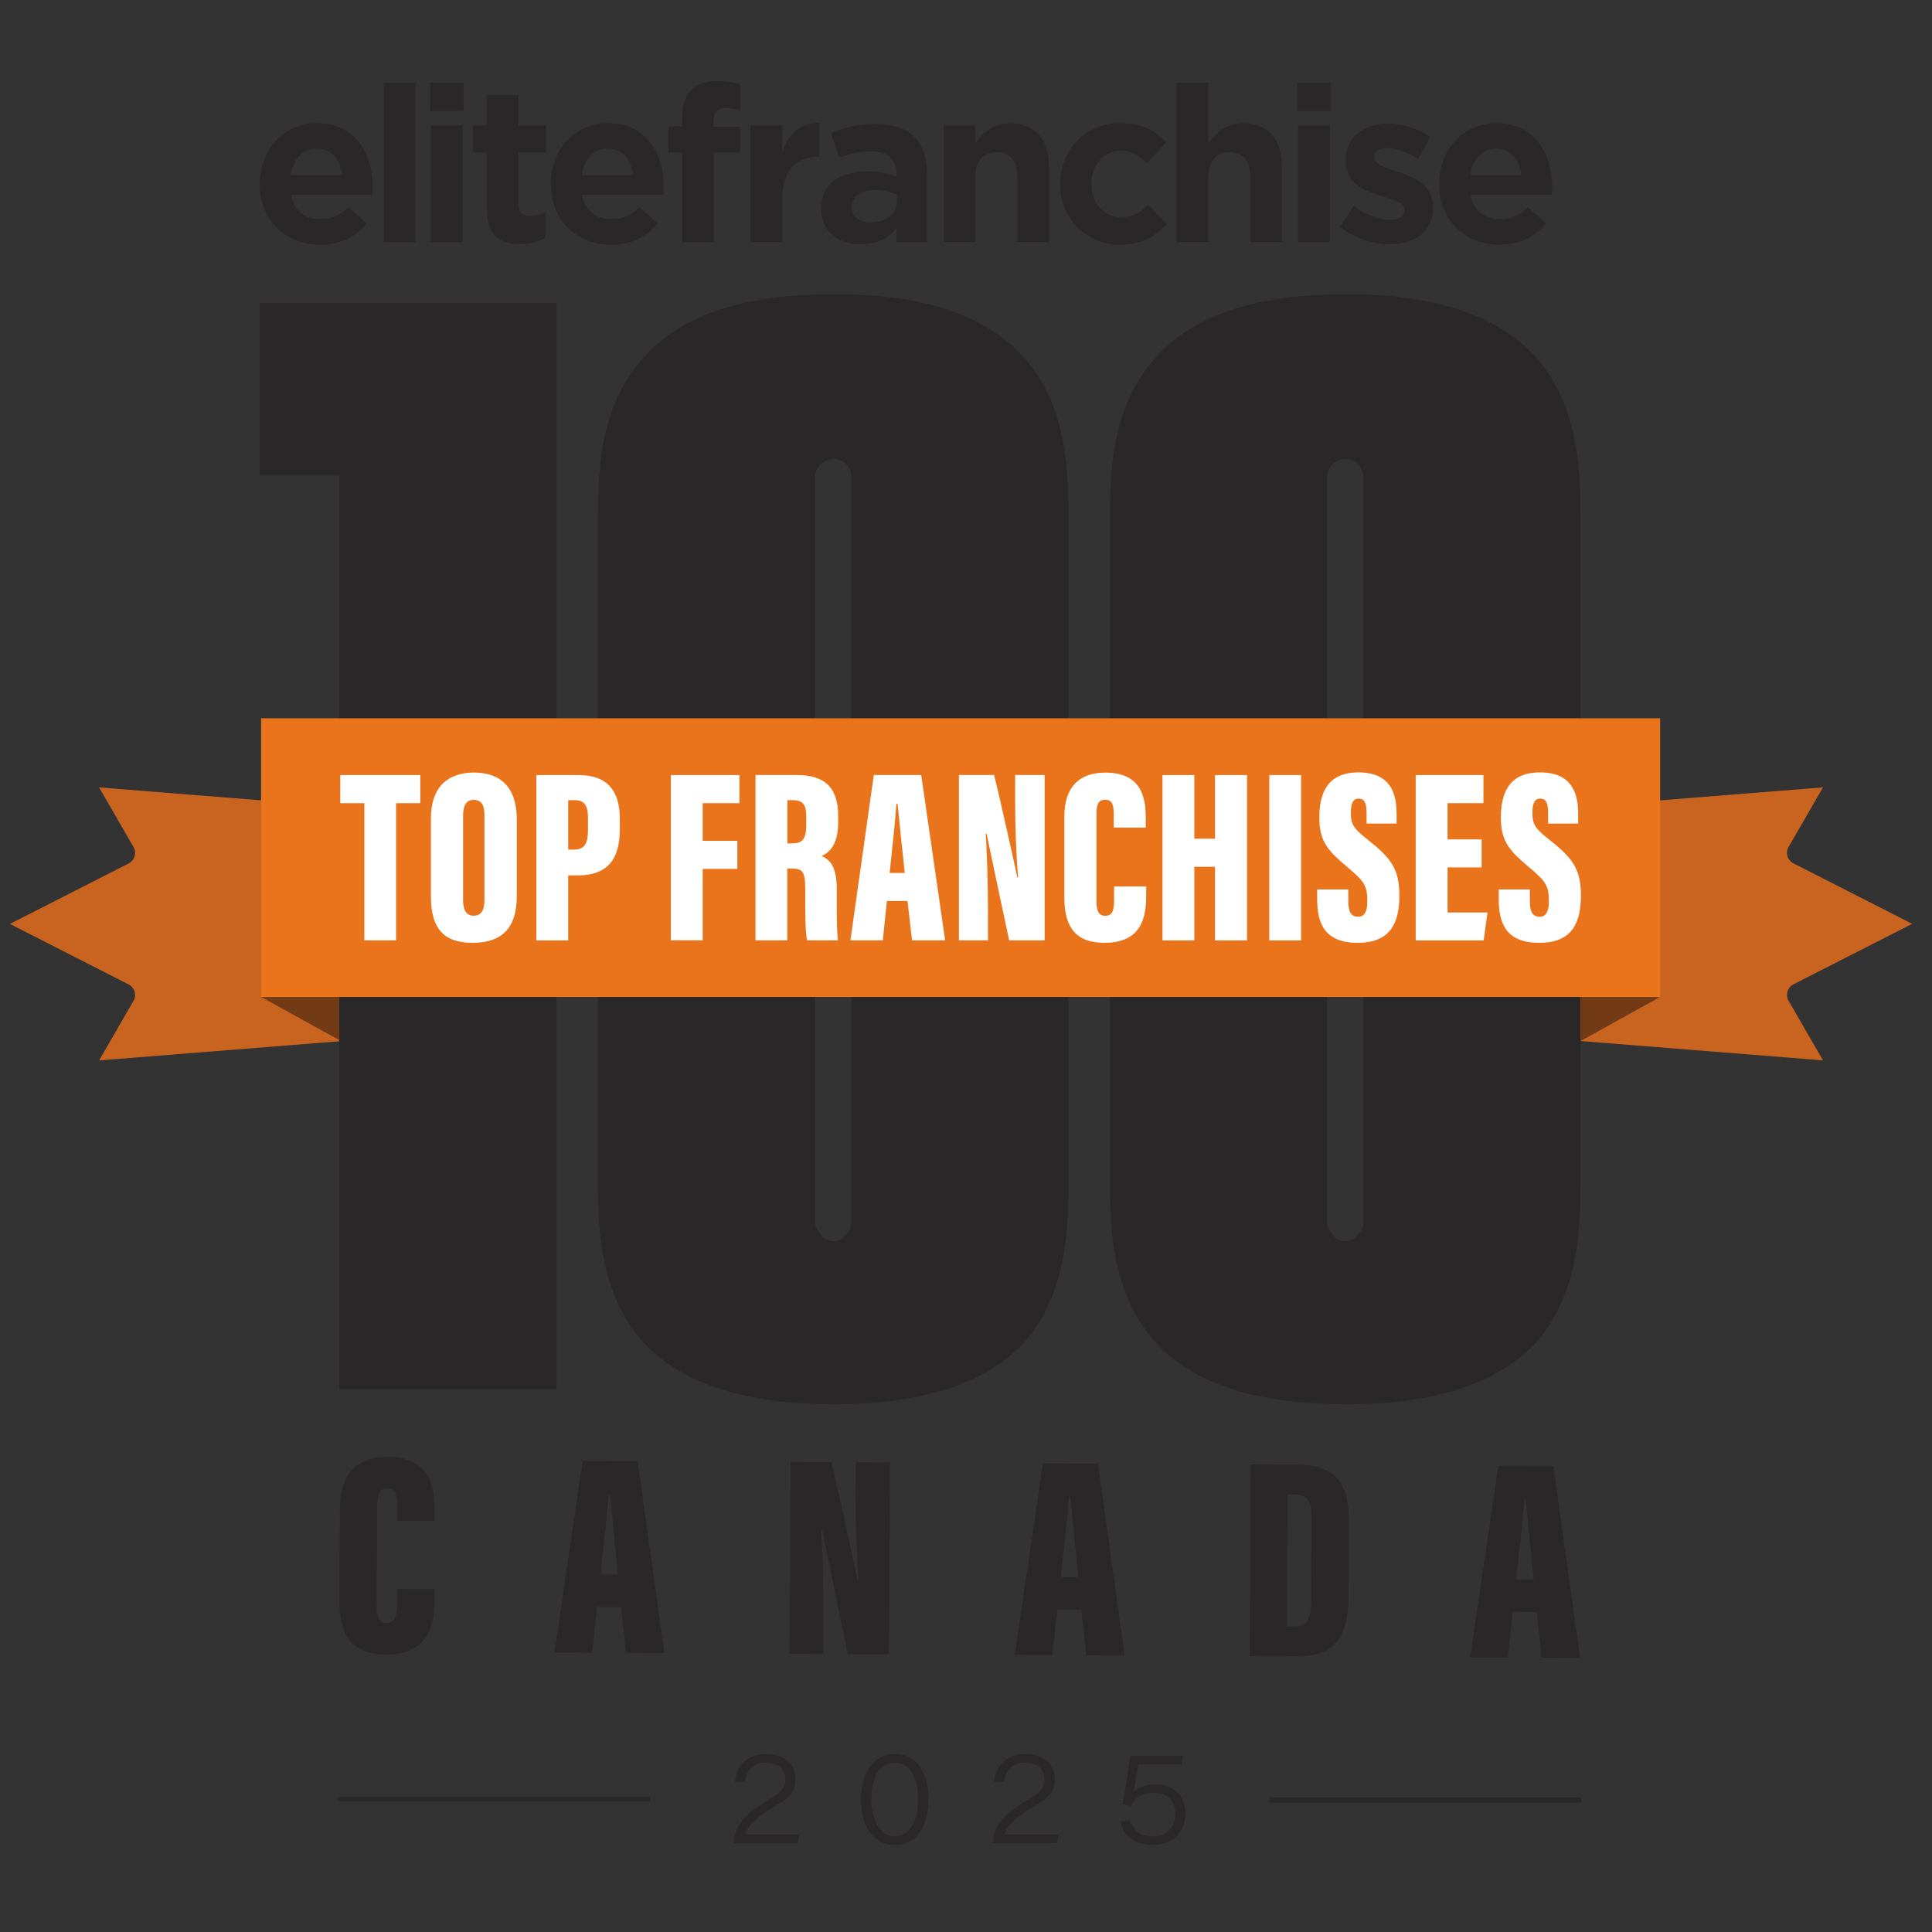 <?xml version="1.0" encoding="UTF-8"?>
<svg id="Layer_1" data-name="Layer 1" xmlns="http://www.w3.org/2000/svg" viewBox="0 0 390 390">
  <rect x="0" y="0" width="390" height="390" fill="#333333" stroke="none"/>
  <defs>
    <style>
      .cls-1 {
        fill: #ea741b;
      }

      .cls-2 {
        fill: #fff;
      }

      .cls-3 {
        fill: #c96420;
      }

      .cls-4 {
        fill: #723b16;
      }

      .cls-5 {
        fill: #292728;
      }
    </style>
  </defs>
  <g>
    <path class="cls-3" d="m26.09,174.23s-.09.05-.14.08l-23.95,12.2,23.95,12.2c1.18.59,1.66,2.02,1.07,3.2-.02.05-.05.09-.08.14l-6.94,12.01,79-6.3v-42.51l-79-6.3,6.94,12.01c.67,1.14.29,2.6-.85,3.27Z"/>
    <path class="cls-3" d="m361.91,198.77s.09-.05.14-.08l23.95-12.2-23.95-12.2c-1.18-.59-1.66-2.02-1.07-3.2.02-.05.05-.09.08-.14l6.94-12.01-79,6.3v42.51l79,6.3-6.94-12.01c-.67-1.14-.29-2.6.85-3.27Z"/>
  </g>
  <polygon class="cls-4" points="319.05 201.24 319.05 210.15 335.11 201.25 335.11 201.24 319.05 201.24"/>
  <polygon class="cls-4" points="69.08 201.24 52.71 201.24 52.71 201.25 69.08 210.28 69.08 201.24"/>
  <g>
    <path class="cls-5" d="m52.42,37.13v.09c0,7.05,5.11,12.17,12.15,12.17,3.94,0,7.1-1.44,9.42-4.29l-3.62-3.25c-1.84,1.7-3.5,2.4-5.71,2.4-3.14,0-5.23-1.7-5.88-4.78l-.04-.17h16.42c.04-.57.08-1.15.08-1.64,0-5.9-2.96-12.8-11.32-12.8-6.55,0-11.49,5.27-11.49,12.26m16.59-1.93l.02.16h-10.37l.03-.17c.56-3.25,2.51-5.19,5.23-5.19s4.67,1.94,5.1,5.19"/>
    <rect class="cls-5" x="77.48" y="16.7" width="6.39" height="32.17"/>
    <rect class="cls-5" x="86.83" y="16.7" width="6.74" height="5.72"/>
    <rect class="cls-5" x="87" y="25.32" width="6.39" height="23.55"/>
    <path class="cls-5" d="m104.67,19.23h-6.39v6.09h-2.81v5.5h2.81v11.43c0,4.85,2.07,7.02,6.71,7.02,1.98,0,3.61-.42,5.13-1.32v-5.11c-.98.5-2.04.75-3.16.75-1.54,0-2.29-.8-2.29-2.45v-10.32h5.53v-5.5h-5.53v-6.09Z"/>
    <path class="cls-5" d="m111.18,37.13v.09c0,7.05,5.11,12.17,12.15,12.17,3.94,0,7.1-1.44,9.42-4.29l-3.63-3.25c-1.84,1.7-3.5,2.4-5.71,2.4-3.13,0-5.22-1.7-5.88-4.78l-.04-.17h16.42c.04-.57.08-1.15.08-1.64,0-5.9-2.97-12.8-11.32-12.8-6.55,0-11.49,5.27-11.49,12.26m16.59-1.93l.02.16h-10.37l.03-.17c.56-3.25,2.51-5.19,5.23-5.19s4.67,1.94,5.1,5.19"/>
    <path class="cls-5" d="m139.53,18.21c-1.22,1.24-1.85,3.15-1.85,5.68v1.65h-2.77v5.28h2.77v18.05h6.4v-18.05h5.31v-5.23h-5.4v-1.08c0-1.77.88-2.72,2.55-2.72.98,0,1.86.15,2.89.52v-5.3c-1.37-.43-2.79-.63-4.6-.63-2.32,0-4.11.61-5.3,1.82"/>
    <path class="cls-5" d="m158.17,30.03l-.27.64v-5.36h-6.39v23.54h6.39v-8.66c0-5.51,2.59-8.54,7.29-8.54h.21v-6.79c-3.44-.11-5.73,1.52-7.24,5.16"/>
    <path class="cls-5" d="m176.78,25.05c-3.94,0-6.44.74-8.96,1.85l1.58,4.9c2.15-.79,3.91-1.25,6.41-1.25,3.34,0,5.19,1.6,5.19,4.5v.6l-.18-.06c-1.39-.48-3.15-.97-5.71-.97-5.94,0-9.34,2.72-9.34,7.46v.09c0,4.94,3.99,7.15,7.94,7.15,2.93,0,5.23-.97,7.01-2.98l.24-.27v2.8h6.17v-13.69c0-3.29-.84-5.82-2.5-7.5-1.72-1.74-4.36-2.63-7.85-2.63m4.31,15.55c0,2.54-2.21,4.32-5.36,4.32-2.3,0-3.78-1.19-3.78-3.03v-.09c0-2.18,1.73-3.43,4.74-3.43,1.54,0,3.07.32,4.32.91l.08.04v1.29Z"/>
    <path class="cls-5" d="m203.9,24.87c-3.43,0-5.35,1.91-6.78,3.77l-.24.32v-3.65h-6.39v23.55h6.39v-13.15c0-3.17,1.57-4.99,4.31-4.99s4.18,1.77,4.18,4.99v13.15h6.4v-15.29c0-5.45-2.93-8.71-7.85-8.71"/>
    <path class="cls-5" d="m226.41,43.86c-3.54,0-6.11-2.83-6.11-6.72v-.09c0-3.72,2.57-6.63,5.84-6.63,2.55,0,4.08,1.22,5.36,2.56l3.89-4.25c-2.39-2.67-5.23-3.86-9.2-3.86-6.95,0-12.2,5.27-12.2,12.26v.09c0,6.83,5.32,12.17,12.11,12.17,4.87,0,7.42-2.01,9.42-4.21l-3.72-3.81c-1.58,1.49-3.11,2.48-5.39,2.48"/>
    <path class="cls-5" d="m250.94,24.87c-3.42,0-5.35,1.91-6.78,3.77l-.25.32v-12.27h-6.4v32.17h6.4v-13.15c0-3.17,1.57-4.99,4.31-4.99s4.17,1.77,4.17,4.99v13.15h6.4v-15.29c0-5.45-2.93-8.71-7.85-8.71"/>
    <rect class="cls-5" x="262.05" y="25.32" width="6.39" height="23.55"/>
    <rect class="cls-5" x="261.87" y="16.7" width="6.74" height="5.72"/>
    <path class="cls-5" d="m282.27,34.73c-.25-.08-.5-.17-.74-.26-2.32-.79-4.14-1.42-4.14-2.72v-.09c0-.87.68-1.79,2.6-1.79,1.66,0,3.95.79,6.31,2.17l2.42-4.43c-2.5-1.67-5.7-2.67-8.59-2.67-4.21,0-8.47,2.3-8.47,7.42v.09c0,4.36,3.33,5.96,6.92,7.03.31.09.6.18.89.27,2.28.68,4.08,1.22,4.08,2.62v.09c0,.72-.38,1.91-2.95,1.91-2.24,0-4.92-1.01-7.38-2.78l-2.7,4.21c2.86,2.26,6.38,3.49,9.91,3.49,5.55,0,8.86-2.82,8.86-7.55v-.09c0-4.21-3.62-5.79-7.01-6.94"/>
    <path class="cls-5" d="m302.01,24.87c-6.55,0-11.5,5.27-11.5,12.26v.09c0,7.06,5.11,12.17,12.15,12.17,3.94,0,7.11-1.44,9.42-4.29l-3.62-3.25c-1.84,1.7-3.5,2.4-5.71,2.4-3.14,0-5.22-1.7-5.89-4.78l-.04-.17h16.42c.04-.56.08-1.14.08-1.64,0-5.9-2.97-12.79-11.32-12.79m-5.26,10.49l.03-.17c.56-3.25,2.51-5.19,5.23-5.19s4.67,1.94,5.1,5.19l.02.16h-10.38Z"/>
  </g>
  <path class="cls-5" d="m112.34,280.44V61.13h-59.92v34.81h16.08v184.5h43.84Zm94.29-9.32c-7.89,8.22-20.46,12.34-38.29,12.34s-30.69-4.12-38.29-12.34c-9.35-10.13-9.35-24.37-9.35-33.55V105.6c0-9.5,0-23.42,9.35-33.54,7.6-8.55,20.17-12.66,38.29-12.66s30.4,4.12,38.29,12.66c9.06,10.12,9.06,24.05,9.06,33.54v131.96c0,9.18,0,23.42-9.06,33.55m-34.78-174.69c0-.95-.29-1.9-1.17-2.85-.59-.63-1.47-.95-2.34-.95-2.05,0-3.8,1.58-3.8,3.8v150.32c0,.95.59,1.9,1.17,2.53.58.95,1.46,1.26,2.63,1.26.88,0,1.75-.31,2.34-1.26.87-.63,1.17-1.58,1.17-2.53V96.43Zm147.2,141.14V105.6c0-9.5,0-23.42-9.06-33.54-7.89-8.55-20.46-12.66-38.29-12.66s-30.69,4.12-38.29,12.66c-9.36,10.12-9.36,24.05-9.36,33.54v131.96c0,9.18,0,23.42,9.36,33.55,7.6,8.22,20.17,12.34,38.29,12.34s30.4-4.12,38.29-12.34c9.06-10.13,9.06-24.37,9.06-33.55m-43.85,9.18c0,.95-.29,1.9-1.17,2.53-.59.95-1.47,1.26-2.34,1.26-1.17,0-2.05-.31-2.63-1.26-.58-.63-1.17-1.58-1.17-2.53V96.43c0-2.22,1.75-3.8,3.8-3.8.87,0,1.75.32,2.34.95.88.95,1.17,1.9,1.17,2.85v150.32Z"/>
  <rect class="cls-1" x="52.71" y="145" width="282.41" height="56.25"/>
  <g>
    <path class="cls-5" d="m87.7,320.8v2.1c-.04,4.88-.97,11.11-9.84,11.06-6.55-.04-9.38-3.54-9.34-10.66l.1-18.98c.04-6.73,3.41-10.26,9.61-10.23,8.17.04,9.47,5.43,9.45,10.5v2.43s-7.51-.04-7.51-.04l.02-3.3c.01-2.13-.44-3.21-1.99-3.22-1.53,0-2.03,1.01-2.05,3.2l-.11,20.47c-.01,2.06.33,3.48,2.01,3.49,1.61,0,2.09-1.17,2.11-3.64l.02-3.22,7.53.04Z"/>
    <path class="cls-5" d="m120.52,324.4l-1,9.21-7.59-.04,5.68-38.67,11.1.06,5.4,38.73-7.74-.04-1.02-9.22-4.82-.03Zm4.23-6.54c-.52-4.96-1.25-12.49-1.6-16.2h-.29c-.15,2.7-1.11,11.4-1.65,16.18l3.54.02Z"/>
    <path class="cls-5" d="m159.38,333.82l.21-38.7,8.24.04c1.2,4.73,4.99,22.28,5.29,23.98h.18c-.38-5.15-.61-12.19-.58-17.59l.03-6.36,6.91.04-.21,38.7-8.31-.04c-.78-3.69-4.91-23.73-5.15-24.97h-.2c.27,4.56.45,12.25.42,18.34l-.04,6.61-6.79-.04Z"/>
    <path class="cls-5" d="m213.44,324.9l-1,9.21-7.59-.04,5.68-38.67,11.1.06,5.39,38.73-7.74-.04-1.02-9.22-4.82-.03Zm4.23-6.54c-.52-4.96-1.25-12.49-1.6-16.2h-.29c-.15,2.7-1.11,11.4-1.65,16.18l3.54.02Z"/>
    <path class="cls-5" d="m252.5,295.61l9.15.05c7.97.04,10.71,3.69,10.66,11.7l-.08,14.55c-.04,6.67-1.48,12.5-10.29,12.45l-9.66-.05.21-38.7Zm7.28,32.74h1.45c2.92.02,3.41-1.88,3.43-4.9l.09-17.33c.02-2.86-.62-4.42-3.44-4.43h-1.39s-.14,26.66-.14,26.66Z"/>
    <path class="cls-5" d="m305.37,325.39l-1,9.21-7.59-.04,5.68-38.67,11.1.06,5.4,38.73-7.74-.04-1.02-9.22-4.82-.03Zm4.23-6.54c-.52-4.96-1.25-12.49-1.6-16.2h-.29c-.15,2.7-1.11,11.4-1.65,16.18l3.54.02Z"/>
  </g>
  <g>
    <path class="cls-5" d="m148.16,372.07v-.12c0-2.9,2.01-5.58,6.08-8.04,3.35-2.03,4.3-2.75,4.3-4.77,0-1.58-1.09-3.35-3.93-3.35-2.3,0-3.83,1.27-4.28,3.89h-1.96c.26-3.23,2.56-5.61,6.28-5.61,4.02,0,5.93,2.41,5.93,5.04,0,3.09-1.81,4.08-4.98,6.02-2.76,1.69-4.69,3.37-5.14,5.18h10.91l-.33,1.75h-12.88Z"/>
    <path class="cls-5" d="m187.4,363.09c0,4.96-1.93,9.34-6.8,9.34-4.54,0-6.78-4.07-6.78-9.16s2.32-9.2,6.84-9.2,6.75,4.06,6.75,9.02Zm-11.5.17c0,3.44,1.24,7.4,4.71,7.4s4.71-3.62,4.71-7.56c0-3.49-1.14-7.26-4.66-7.26-3.26,0-4.75,3.02-4.75,7.43Z"/>
    <path class="cls-5" d="m200.47,372.07v-.12c0-2.9,2.01-5.58,6.08-8.04,3.35-2.03,4.3-2.75,4.3-4.77,0-1.58-1.09-3.35-3.93-3.35-2.3,0-3.83,1.27-4.28,3.89h-1.96c.26-3.23,2.56-5.61,6.28-5.61,4.02,0,5.93,2.41,5.93,5.04,0,3.09-1.81,4.08-4.98,6.02-2.76,1.69-4.69,3.37-5.14,5.18h10.91l-.33,1.75h-12.88Z"/>
    <path class="cls-5" d="m238.5,356.21h-8.73c-.24,1.73-.7,4.42-.9,5.53.81-.78,2.11-1.52,4.42-1.52,3.64,0,6.01,2.33,6.01,5.83,0,3.76-2.5,6.38-6.6,6.38s-6.1-2.38-6.51-4.81h1.97c.62,1.98,2.15,3.08,4.57,3.08,2.92,0,4.54-1.89,4.54-4.55,0-1.9-.98-4.23-4.3-4.23-2.74,0-3.9,1.14-4.64,2.61l-1.73-.33c.51-2.4,1.33-7.8,1.55-9.77h10.62l-.25,1.78Z"/>
  </g>
  <g>
    <path class="cls-2" d="m73.55,162.13h-4.86v-5.67h16.16v5.67h-4.89v27.69h-6.41v-27.69Z"/>
    <path class="cls-2" d="m104.32,165.38v15.48c0,6.62-3.12,9.46-8.95,9.46s-8.38-2.91-8.38-9.4v-15.72c0-6.44,3.54-9.25,8.68-9.25s8.65,2.76,8.65,9.43Zm-10.84-.72v17.05c0,2.06.71,3.14,2.14,3.14s2.17-.97,2.17-3.17v-17.07c0-2.08-.58-3.15-2.19-3.15-1.37,0-2.12.99-2.12,3.2Z"/>
    <path class="cls-2" d="m108.27,156.46h8.56c5.54,0,8.29,2.93,8.29,8.84v2.04c0,5.84-2.21,9.37-8.54,9.37h-1.88v13.12h-6.43v-33.37Zm6.43,15.05h1.04c2.44,0,2.95-1.36,2.95-4.14v-2.3c0-2.16-.51-3.55-2.64-3.55h-1.35v9.99Z"/>
    <path class="cls-2" d="m135.42,156.46h13.84v5.67h-7.41v7.6h6.99v5.67h-6.99v14.41h-6.43v-33.37Z"/>
    <path class="cls-2" d="m158.92,175.32v14.5h-6.41v-33.37h8.33c5.59,0,8.36,2.46,8.36,8.29v1.2c0,4.76-1.9,6.17-3.33,6.85,2.08,1,3.05,2.53,3.05,7.18,0,3.22-.05,8.09.23,9.85h-6.21c-.42-1.51-.39-5.85-.39-10.11,0-3.75-.43-4.39-2.87-4.39h-.76Zm.02-5.06h.79c2.14,0,3.02-.68,3.02-3.78v-1.61c0-2.24-.45-3.35-2.81-3.35h-1v8.75Z"/>
    <path class="cls-2" d="m179.03,181.88l-.82,7.94h-6.54l4.72-33.37h9.57l4.83,33.37h-6.68l-.92-7.94h-4.16Zm3.61-5.66c-.47-4.27-1.14-10.76-1.45-13.96h-.25c-.11,2.33-.91,9.83-1.35,13.96h3.05Z"/>
    <path class="cls-2" d="m193.57,189.82v-33.37h7.1c1.06,4.07,4.4,19.18,4.67,20.65h.16c-.36-4.44-.58-10.51-.58-15.17v-5.48h5.96v33.37h-7.17c-.69-3.17-4.34-20.44-4.55-21.51h-.17c.25,3.93.45,10.56.45,15.81v5.7h-5.85Z"/>
    <path class="cls-2" d="m231.37,178.93v1.81c0,4.21-.78,9.58-8.42,9.58-5.65,0-8.1-3.01-8.1-9.14v-16.36c0-5.8,2.89-8.86,8.24-8.86,7.05,0,8.19,4.64,8.19,9.01v2.09h-6.46v-2.85c0-1.84-.39-2.77-1.73-2.77s-1.75.88-1.75,2.77v17.65c0,1.78.3,3,1.75,3s1.8-1.02,1.8-3.15v-2.77h6.49Z"/>
    <path class="cls-2" d="m234.66,156.46h6.43v12.84h4.18v-12.84h6.46v33.37h-6.46v-14.86h-4.18v14.86h-6.43v-33.37Z"/>
    <path class="cls-2" d="m262.64,156.46v33.37h-6.41v-33.37h6.41Z"/>
    <path class="cls-2" d="m272.17,179.54v2.31c0,2.19.54,3.21,2.01,3.21s1.83-1.51,1.83-3.09c0-3.15-.59-4.06-4-6.91-3.76-3.18-5.69-5.07-5.69-9.98s1.58-9.16,7.9-9.16c6.71,0,7.7,4.58,7.7,8.4v1.92h-6.06v-2c0-2.02-.33-3.03-1.6-3.03-1.18,0-1.57,1.02-1.57,2.91,0,2.01.36,3,3.12,5.15,4.91,3.86,6.67,6.02,6.67,11.52s-1.79,9.53-8.41,9.53-8.18-3.84-8.18-8.78v-2h6.29Z"/>
    <path class="cls-2" d="m299.09,175.09h-6.88v9.1h8.06l-.77,5.64h-13.72v-33.37h13.67v5.67h-7.24v7.31h6.88v5.64Z"/>
    <path class="cls-2" d="m308.82,179.54v2.31c0,2.19.54,3.21,2.01,3.21s1.83-1.51,1.83-3.09c0-3.15-.59-4.06-4-6.91-3.76-3.18-5.69-5.07-5.69-9.98s1.58-9.16,7.9-9.16c6.71,0,7.7,4.58,7.7,8.4v1.92h-6.06v-2c0-2.02-.33-3.03-1.6-3.03-1.18,0-1.57,1.02-1.57,2.91,0,2.01.36,3,3.12,5.15,4.91,3.86,6.67,6.02,6.67,11.52s-1.79,9.53-8.41,9.53-8.18-3.84-8.18-8.78v-2h6.29Z"/>
  </g>
  <g>
    <rect class="cls-5" x="68.23" y="362.65" width="63" height="1"/>
    <rect class="cls-5" x="256.23" y="362.85" width="63" height="1"/>
  </g>
</svg>